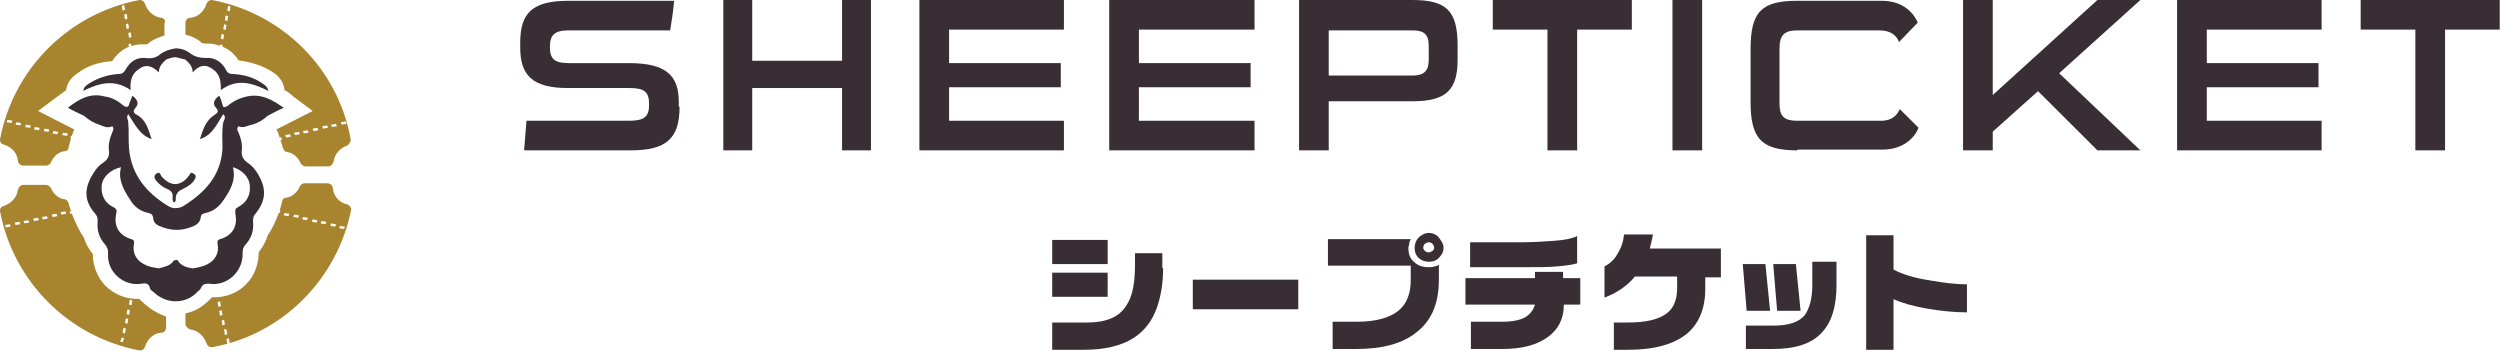 <svg width="592" height="83" viewBox="0 0 592 83" fill="none" xmlns="http://www.w3.org/2000/svg">
<path d="M262.293 62.536H249.159V56.817H262.293V62.536ZM275.427 63.459C275.427 67.148 274.872 70.284 273.947 72.867C272.837 76.003 270.987 78.401 268.398 80.061C265.438 81.906 261.553 82.829 256.744 82.829H249.159V76.372H257.483C261.923 76.372 265.068 75.081 266.733 72.313C268.213 70.1 268.767 66.964 268.767 62.536V59.953H275.242V63.459H275.427ZM262.293 70.284H249.159V64.565H262.293V70.284Z" fill="#392E34"/>
<path d="M307.429 73.236H282.456V66.226H307.429V73.236Z" fill="#392E34"/>
<path d="M340.726 66.226C340.726 71.76 339.061 75.819 335.546 78.586C332.216 81.353 327.407 82.644 321.117 82.644H315.568V76.188H321.302C325.742 76.188 329.072 75.265 331.107 73.605C333.141 71.945 334.066 69.546 334.066 66.226V62.905H314.458V56.633H334.066C333.881 57.002 333.696 57.371 333.696 57.74C333.696 58.109 333.511 58.293 333.511 58.662C333.511 60.138 333.881 61.245 334.806 61.983C335.731 62.905 336.841 63.274 338.321 63.274C338.876 63.274 339.246 63.274 339.616 63.09C339.986 63.09 340.356 62.905 340.726 62.721V66.226ZM341.836 58.662C341.836 59.585 341.466 60.323 340.726 61.06C339.986 61.798 339.246 61.983 338.321 61.983C337.396 61.983 336.471 61.614 335.916 61.06C335.176 60.323 334.991 59.585 334.991 58.662C334.991 57.74 335.361 56.818 335.916 56.264C336.471 55.711 337.396 55.157 338.321 55.157C339.246 55.157 340.171 55.526 340.726 56.264C341.281 57.002 341.836 57.74 341.836 58.662ZM339.616 58.662C339.616 58.293 339.431 58.109 339.246 57.74C339.061 57.555 338.691 57.371 338.321 57.371C337.951 57.371 337.766 57.555 337.396 57.74C337.211 57.924 337.026 58.293 337.026 58.662C337.026 59.031 337.211 59.216 337.396 59.4C337.581 59.585 337.951 59.769 338.321 59.769C338.691 59.769 338.876 59.585 339.246 59.4C339.431 59.216 339.616 59.031 339.616 58.662Z" fill="#392E34"/>
<path d="M374.393 72.129H370.324C370.324 75.45 369.029 78.033 366.439 79.877C363.849 81.722 360.334 82.644 355.71 82.644H348.311V76.188H355.71C358.115 76.188 359.964 75.819 361.259 75.081C362.369 74.343 363.109 73.421 363.479 72.129H347.016V65.857H363.479V64.381H370.139V65.857H374.208V72.129H374.393ZM373.468 62.352C372.358 62.721 370.694 62.906 368.659 63.09C366.624 63.275 363.849 63.275 360.334 63.275H348.126V57.371H360.149C363.109 57.371 365.884 57.187 368.289 57.002C370.694 56.818 372.358 56.449 373.468 55.895V62.352Z" fill="#392E34"/>
<path d="M407.321 65.672H403.806V68.439C403.806 73.051 402.326 76.556 399.552 78.954C396.407 81.537 391.782 82.828 385.493 82.828H382.163V76.371H385.493C389.748 76.371 392.892 75.633 394.742 74.157C396.407 72.866 397.147 70.837 397.147 68.254V65.487H387.158C385.308 67.701 382.903 69.361 379.943 70.468V63.089C381.053 62.535 382.163 61.613 382.903 60.322C383.828 58.846 384.383 57.37 384.568 55.525H391.412C391.227 56.817 390.857 57.924 390.672 58.846H407.506V65.672H407.321Z" fill="#392E34"/>
<path d="M419.159 73.605H413.61L412.685 62.537H418.05L419.159 73.605ZM434.883 67.518C434.883 72.499 433.773 76.188 431.553 78.586C429.149 81.353 425.264 82.645 419.714 82.645H413.425V77.11H419.714C423.414 77.11 425.819 76.373 427.299 74.712C428.409 73.236 429.149 70.838 429.149 67.518V61.983H434.883V67.518ZM426.374 73.605H420.824L419.899 62.537H425.264L426.374 73.605Z" fill="#392E34"/>
<path d="M465.96 73.973C462.63 73.973 459.3 73.604 456.155 73.051C453.011 72.497 450.421 71.759 448.386 70.837V82.828H441.912V55.71H448.386V63.827C450.421 64.934 453.381 65.856 457.08 66.41C460.225 66.963 463.185 67.332 465.775 67.332V73.973H465.96Z" fill="#392E34"/>
<path d="M160.923 25.273C160.923 32.837 157.779 35.604 149.269 35.604H124.111C124.296 33.206 124.481 30.992 124.666 28.594H148.899C152.599 28.594 153.709 27.672 153.709 24.72C153.709 21.768 152.599 20.846 149.084 20.846H134.471C125.961 20.846 123.187 17.71 123.187 11.253V10.146C123.187 3.136 125.961 0.185 134.656 0.185H159.628C159.443 2.583 159.073 4.796 158.703 7.195H134.656C131.326 7.195 130.216 8.302 130.216 11.069C130.216 13.836 131.141 14.943 134.656 14.943H148.899C157.779 14.943 160.738 17.894 160.738 24.166V25.273H160.923Z" fill="#392E34"/>
<path d="M199.4 35.604V20.846H178.127V35.604H171.283V0H178.127V14.389H199.4V0H206.245V35.604H199.4Z" fill="#392E34"/>
<path d="M217.714 35.604V0H251.936V7.01H224.743V14.943H251.196V20.661H224.743V28.594H251.936V35.604H217.714Z" fill="#392E34"/>
<path d="M262.665 35.604V0H297.072V7.01H269.694V14.943H296.147V20.661H269.694V28.594H297.072V35.604H262.665Z" fill="#392E34"/>
<path d="M314.644 24.166V35.604H307.615V0H334.437C342.577 0 345.166 2.583 345.166 10.884V14.02C345.166 21.215 342.577 23.982 334.437 23.982H314.644V24.166ZM338.322 10.884C338.322 8.117 337.212 7.195 334.437 7.195H314.644V17.894H334.437C337.212 17.894 338.322 16.787 338.322 14.205V10.884Z" fill="#392E34"/>
<path d="M366.44 35.604V7.01H353.491V0H386.418V7.01H373.469V35.604H366.44Z" fill="#392E34"/>
<path d="M396.039 35.604V0H403.068V35.604H396.039Z" fill="#392E34"/>
<path d="M425.636 35.604C417.126 35.604 414.537 32.837 414.537 24.166V11.622C414.537 2.767 417.126 0.185 425.636 0.185H445.614C450.978 0.185 453.383 3.505 454.123 5.35L449.684 9.962C449.129 8.486 447.834 7.195 445.059 7.195H425.636C422.491 7.195 421.381 8.302 421.381 11.622V24.166C421.381 27.118 421.936 28.594 425.636 28.594H445.429C448.204 28.594 449.314 27.118 449.869 25.827L454.308 30.254C453.568 32.283 450.978 35.419 445.799 35.419H425.636V35.604Z" fill="#392E34"/>
<path d="M496.669 35.604L482.61 21.584L471.881 31.177V35.604H464.852V0H471.881V22.506L496.669 0H506.843L487.605 17.341L506.843 35.604H496.669Z" fill="#392E34"/>
<path d="M515.538 35.604V0H549.76V7.01H522.567V14.943H549.02V20.661H522.567V28.594H549.76V35.604H515.538Z" fill="#392E34"/>
<path d="M571.957 35.604V7.01H559.008V0H591.935V7.01H578.987V35.604H571.957Z" fill="#392E34"/>
<path d="M38.187 4.221C36.471 4.031 34.946 2.7 34.373 0.988C34.183 0.418 33.611 -0.153 32.848 0.037C16.258 3.27 3.29 16.202 0.049 32.747C-0.142 33.507 0.239 34.078 1.002 34.268C2.718 34.838 4.053 36.17 4.244 38.071C4.244 38.642 4.816 39.212 5.579 39.212H10.918C11.49 39.212 11.872 38.832 12.062 38.452C12.634 37.12 13.778 35.979 15.304 35.789C15.876 35.789 16.258 35.409 16.258 34.838C16.448 34.078 16.639 33.317 16.83 32.747H16.639L16.83 32.176H17.02C17.211 31.605 17.402 31.035 17.592 30.655L9.011 26.281L13.588 22.858C14.351 22.287 14.923 21.907 15.685 21.336V21.146C16.067 18.864 17.783 17.723 18.355 17.343C20.643 15.631 23.313 14.68 26.555 14.49C27.509 12.969 29.034 11.638 30.56 11.067L30.369 10.497L30.941 10.306L31.132 10.877C31.894 10.687 32.657 10.497 33.611 10.497C33.801 10.497 34.373 10.497 34.373 10.497C34.946 10.497 34.946 10.497 35.136 10.306L35.327 10.116L35.518 9.926C36.662 9.165 37.806 8.785 38.95 8.405V5.552C39.331 4.792 38.759 4.221 38.187 4.221ZM2.718 29.133L1.574 28.943L1.765 28.373L2.909 28.563L2.718 29.133ZM4.816 29.704L3.672 29.514L3.862 28.943L5.007 29.133L4.816 29.704ZM14.923 31.415L16.067 31.605L15.876 32.176L14.732 31.986L14.923 31.415ZM12.634 31.035L13.778 31.225L13.588 31.796L12.444 31.605L12.634 31.035ZM7.104 30.274L5.96 30.084L6.151 29.514L7.295 29.704L7.104 30.274ZM10.537 30.465L11.681 30.655L11.49 31.225L10.346 31.035L10.537 30.465ZM9.393 30.274L9.202 30.845L8.058 30.655L8.248 30.084L9.393 30.274ZM28.843 1.368L29.415 1.178L29.606 2.319L29.034 2.51L28.843 1.368ZM29.415 3.46L29.988 3.27L30.178 4.411L29.606 4.601L29.415 3.46ZM29.797 5.742L30.369 5.552L30.56 6.693L29.988 6.883L29.797 5.742ZM30.56 8.975L30.369 7.834L30.941 7.644L31.132 8.785L30.56 8.975Z" fill="#A8842E"/>
<path d="M33.801 71.541C33.611 71.351 33.229 71.161 33.039 70.781H32.467C29.606 70.781 26.936 69.639 24.839 67.548C22.932 65.456 21.978 62.793 21.978 60.131C21.025 58.99 20.262 57.659 19.881 56.328C18.737 54.616 17.783 52.524 17.02 50.623H16.639L16.448 50.052H16.83C16.639 49.481 16.448 48.911 16.258 48.15C16.067 47.58 15.685 47.199 15.304 47.199C13.778 47.009 12.634 45.868 12.062 44.537C11.872 44.157 11.3 43.776 10.918 43.776H5.579C4.816 43.776 4.435 44.347 4.244 44.917C4.053 46.629 2.718 48.15 1.002 48.721C0.239 48.911 -0.142 49.481 0.049 50.242C3.29 66.787 16.258 79.719 32.848 82.951C33.42 83.142 34.183 82.761 34.373 82.001C34.946 80.289 36.28 78.958 38.187 78.768C38.95 78.768 39.331 78.197 39.331 77.436V74.964C37.234 74.204 35.327 73.063 33.801 71.541ZM1.383 53.855L1.193 53.285L2.337 53.095L2.528 53.665L1.383 53.855ZM3.672 53.285L3.481 52.714L4.625 52.524L4.816 53.095L3.672 53.285ZM5.769 52.904L5.579 52.334L6.723 52.144L6.914 52.714L5.769 52.904ZM8.058 52.334L7.867 51.764L9.011 51.573L9.202 52.144L8.058 52.334ZM10.155 51.954L9.965 51.383L11.109 51.193L11.3 51.764L10.155 51.954ZM12.444 51.383L12.253 50.813L13.397 50.623L13.588 51.193L12.444 51.383ZM14.541 50.813L14.351 50.242L15.495 50.052L15.685 50.623L14.541 50.813ZM29.034 81.05L28.462 80.859L28.843 79.909L29.415 80.099L29.034 81.05ZM29.606 78.958L29.034 78.768L29.225 77.627L29.797 77.817L29.606 78.958ZM30.178 76.676L29.606 76.486L29.797 75.345L30.369 75.535L30.178 76.676ZM30.56 74.584L29.988 74.394L30.178 73.253L30.75 73.443L30.56 74.584ZM31.132 72.302L30.56 72.112L30.75 70.971L31.322 71.161L31.132 72.302Z" fill="#A8842E"/>
<path d="M82.046 48.34C80.33 47.96 78.995 46.438 78.804 44.536C78.804 43.966 78.232 43.395 77.469 43.395H72.13C71.558 43.395 71.176 43.776 70.986 44.156C70.414 45.487 69.269 46.628 67.744 46.819C67.172 46.819 66.79 47.389 66.79 47.769C66.6 48.53 66.409 49.291 66.218 49.861H66.409L66.218 50.432H66.028C65.265 52.334 64.502 54.235 63.358 55.757C62.977 57.278 62.214 58.419 61.26 59.75C61.26 62.413 60.307 65.265 58.4 67.167C56.493 69.259 53.633 70.4 50.772 70.4C50.772 70.4 50.391 70.4 50.2 70.4C49.819 70.78 49.628 70.97 49.437 71.16C47.912 72.682 46.005 73.823 43.907 74.203V76.675C43.907 77.246 44.479 77.816 45.051 78.007C46.768 78.197 48.293 79.528 48.865 81.239C49.056 81.81 49.628 82.38 50.391 82.19C66.981 79.147 79.948 66.026 83.19 49.481C83.19 49.291 82.809 48.53 82.046 48.34ZM51.535 71.541L52.107 71.35L52.298 72.492L51.726 72.682L51.535 71.541ZM51.916 73.633L52.488 73.442L52.679 74.583L52.107 74.774L51.916 73.633ZM52.488 75.915L53.06 75.724L53.251 76.865L52.679 77.056L52.488 75.915ZM53.06 78.007H53.633L53.823 79.147L53.251 79.338L53.06 78.007ZM53.823 81.43L53.633 80.288L54.205 80.098L54.395 81.239L53.823 81.43ZM68.316 51.193L67.172 51.002L67.362 50.432L68.507 50.622L68.316 51.193ZM70.604 51.573L69.46 51.383L69.651 50.812L70.795 51.002L70.604 51.573ZM72.702 52.143L71.558 51.953L71.749 51.383L72.893 51.573L72.702 52.143ZM74.99 52.714L73.846 52.524L74.037 51.953L75.181 52.143L74.99 52.714ZM77.088 53.094L75.944 52.904L76.134 52.334L77.279 52.524L77.088 53.094ZM79.376 53.665L78.232 53.474L78.423 52.904L79.567 53.094L79.376 53.665ZM81.474 54.235L80.33 54.045L80.52 53.474L81.665 53.665L81.474 54.235Z" fill="#A8842E"/>
<path d="M82.999 32.747C79.948 16.202 66.981 3.27 50.391 0.037C49.628 -0.153 49.056 0.418 48.865 0.988C48.293 2.7 46.958 4.031 45.051 4.221C44.289 4.221 43.907 4.792 43.907 5.552V8.215C45.051 8.405 46.196 8.975 47.34 9.736L47.53 9.926L47.721 10.116C47.721 10.116 47.912 10.306 48.484 10.306C48.484 10.306 49.056 10.306 49.247 10.306C50.2 10.306 51.154 10.497 52.107 10.877V10.497L52.679 10.687V11.067C54.205 11.638 55.539 12.779 56.493 14.3C59.544 14.68 62.404 15.631 64.693 17.153C65.265 17.533 66.981 18.674 67.362 21.146V21.336C68.125 21.717 68.888 22.287 69.46 22.858L74.037 26.281L65.456 30.655C65.837 31.225 66.028 31.986 66.218 32.556H66.6L66.79 33.127H66.409C66.6 33.697 66.79 34.268 66.981 35.029C67.172 35.599 67.553 35.979 67.935 35.979C69.46 36.17 70.604 37.311 71.176 38.642C71.367 39.022 71.939 39.403 72.321 39.403H77.66C78.423 39.403 78.804 38.832 78.995 38.261C79.186 36.55 80.52 35.029 82.237 34.458C82.809 34.078 83.19 33.317 82.999 32.747ZM52.87 9.356L52.298 9.165L52.488 8.024L53.06 8.215L52.87 9.356ZM53.442 7.074L52.87 6.883L53.06 5.742L53.633 5.933L53.442 7.074ZM53.823 4.982L53.251 4.792L53.442 3.651L54.014 3.841L53.823 4.982ZM54.395 2.7L53.823 2.51L54.014 1.368L54.586 1.559L54.395 2.7ZM67.744 32.556L67.553 31.986L68.697 31.796L68.888 32.366L67.744 32.556ZM69.841 31.986L69.651 31.415L70.795 31.225L70.986 31.796L69.841 31.986ZM71.939 31.605L71.749 31.035L72.893 30.845L73.083 31.415L71.939 31.605ZM74.228 31.035L74.037 30.465L75.181 30.274L75.372 30.845L74.228 31.035ZM76.516 30.465L76.325 29.894L77.469 29.704L77.66 30.274L76.516 30.465ZM78.614 30.084L78.423 29.514L79.567 29.323L79.758 29.894L78.614 30.084ZM80.902 29.514L80.711 28.943L81.855 28.753L82.046 29.323L80.902 29.514Z" fill="#A8842E"/>
<path d="M30.942 21.336C30.751 19.244 31.133 17.533 32.849 16.392C34.565 15.06 36.091 15.631 37.616 17.152C37.616 15.631 38.57 14.87 39.332 14.11C40.286 13.729 41.049 13.539 41.621 13.539C42.383 13.729 43.146 13.919 43.909 14.11C44.672 14.87 45.625 15.631 45.625 17.152C47.151 15.441 48.676 15.06 50.393 16.392C52.109 17.533 52.3 19.244 52.3 21.336C56.113 18.484 59.737 19.625 63.55 21.526C63.36 20.575 62.788 20.195 62.216 19.815C60.118 18.293 57.83 17.723 55.351 17.533C54.397 17.533 53.825 17.343 53.444 16.392C52.49 14.68 50.774 13.539 48.867 13.729C47.532 13.729 46.388 13.539 45.244 12.778C44.1 11.828 42.765 11.447 41.621 11.447C40.286 11.637 39.142 12.018 37.998 12.778C37.044 13.729 35.709 13.919 34.374 13.729C32.277 13.539 30.751 14.68 29.798 16.392C29.226 17.343 28.844 17.533 27.891 17.533C25.412 17.723 23.123 18.484 21.026 19.815C20.454 20.195 19.882 20.575 19.691 21.526C23.505 19.625 27.128 18.674 30.942 21.336Z" fill="#392E34"/>
<path d="M59.737 29.513C61.072 29.133 62.406 28.372 63.36 27.421C64.504 26.851 65.839 26.09 67.174 25.519C64.504 23.618 61.834 22.096 58.402 22.857C56.686 23.237 55.16 23.998 53.825 25.139C53.253 25.329 52.872 25.709 52.681 24.759C52.49 23.998 52.3 23.427 51.918 22.667C50.774 23.427 50.202 24.569 51.156 25.519C51.918 26.47 51.537 26.66 50.774 27.231C48.676 28.562 48.104 30.654 47.342 32.936C50.393 31.985 51.346 29.323 52.872 27.041C53.635 27.801 53.062 28.372 52.872 28.942C52.49 31.034 52.681 33.126 52.681 35.218C52.3 41.494 48.676 45.487 43.528 48.72C42.956 49.1 42.193 49.291 41.621 49.291C40.858 49.291 40.286 49.1 39.714 48.72C34.756 45.677 31.133 41.494 30.561 35.218C30.37 33.126 30.561 31.034 30.37 28.942C30.37 28.372 29.798 27.801 30.37 27.041C31.895 29.323 33.04 31.985 35.9 32.936C35.137 30.654 34.565 28.372 32.468 27.231C31.705 26.851 31.323 26.47 32.086 25.519C33.04 24.569 32.468 23.427 31.323 22.667C31.133 23.427 30.751 23.998 30.561 24.759C30.37 25.519 29.798 25.329 29.416 25.139C28.082 23.998 26.556 23.047 24.84 22.857C21.407 21.906 18.738 23.427 16.068 25.519C17.403 26.28 18.738 26.851 19.882 27.421C21.026 28.372 22.17 29.133 23.505 29.513C24.458 29.893 25.412 30.464 26.556 29.893C27.128 30.464 26.747 30.844 26.556 31.415C25.984 32.746 25.602 34.267 25.793 35.598C25.984 37.12 25.412 37.88 24.268 38.641C23.123 39.402 22.361 40.543 21.598 41.874C19.882 45.107 20.072 47.769 22.551 50.622C23.123 51.192 23.123 51.953 23.123 52.523C22.933 54.615 23.505 56.327 24.84 57.848C25.412 58.609 25.602 58.989 25.602 59.94C25.221 64.314 29.226 67.927 33.612 67.167C34.565 66.976 35.328 67.167 35.519 68.308C35.709 68.688 35.9 68.878 36.281 69.068C37.807 70.59 39.714 71.35 41.621 71.35C43.528 71.35 45.435 70.59 46.77 69.068C46.96 68.878 47.342 68.688 47.532 68.308C47.914 67.357 48.486 67.167 49.439 67.167C53.635 67.927 57.639 64.314 57.448 59.94C57.448 58.989 57.639 58.419 58.211 57.848C59.546 56.327 60.118 54.615 59.927 52.523C59.927 51.763 59.927 51.192 60.499 50.622C62.788 47.769 63.169 45.107 61.453 41.874C60.881 40.733 59.927 39.402 58.783 38.641C57.639 37.88 57.067 36.93 57.258 35.598C57.448 34.267 57.067 32.746 56.495 31.415C56.304 31.034 55.923 30.464 56.495 29.893C57.639 30.464 58.593 29.703 59.737 29.513ZM59.165 43.966C59.355 46.248 58.402 47.959 56.304 49.1C55.541 49.481 55.732 49.861 55.732 50.622C56.304 53.474 55.16 55.566 52.49 56.517C51.727 56.707 51.346 56.897 51.537 57.848C51.918 59.94 50.965 61.652 49.058 62.602C47.914 63.173 46.77 63.363 45.625 63.553C44.291 63.363 42.956 62.983 42.193 61.842C42.002 61.462 41.812 61.462 41.621 61.652C41.43 61.462 41.239 61.652 41.049 61.842C40.286 62.983 38.951 63.173 37.616 63.553C36.472 63.363 35.137 63.173 34.184 62.602C32.277 61.652 31.323 59.94 31.705 57.848C31.895 56.897 31.514 56.707 30.751 56.517C28.082 55.566 26.937 53.474 27.509 50.622C27.7 50.051 27.7 49.481 26.937 49.1C24.84 48.15 23.886 46.248 24.077 43.966C24.268 41.874 26.175 40.162 28.654 39.592C27.891 42.444 29.226 44.917 30.751 47.199C31.705 48.91 33.23 50.051 35.137 50.432C35.9 50.622 36.091 50.812 36.281 51.573C36.281 52.523 36.853 53.094 37.616 53.474C38.951 54.045 40.286 54.425 41.812 54.425H42.002C43.337 54.425 44.672 54.045 46.007 53.474C46.77 53.094 47.342 52.523 47.532 51.573C47.532 50.812 47.914 50.622 48.676 50.432C50.583 50.051 51.918 48.91 53.062 47.199C54.588 44.917 55.923 42.635 55.16 39.592C57.067 40.162 58.974 41.684 59.165 43.966Z" fill="#392E34"/>
<path d="M43.337 44.727C44.481 44.156 45.435 43.586 46.007 42.635C46.388 42.064 46.579 41.494 45.816 41.113C45.053 40.543 45.053 41.303 44.672 41.684C43.719 43.015 42.575 43.586 41.43 43.586C40.286 43.586 39.142 42.825 38.189 41.684C37.998 41.303 37.807 40.543 37.044 41.113C36.472 41.494 36.472 42.064 36.854 42.635C37.617 43.586 38.57 44.346 39.523 44.727C40.477 45.107 41.049 45.677 40.858 46.819C40.858 47.199 40.858 47.769 41.24 47.959C41.621 47.769 41.621 47.389 41.621 47.009C41.621 46.819 41.621 46.819 41.621 46.628C41.812 45.677 42.384 45.107 43.337 44.727Z" fill="#392E34"/>
</svg>
